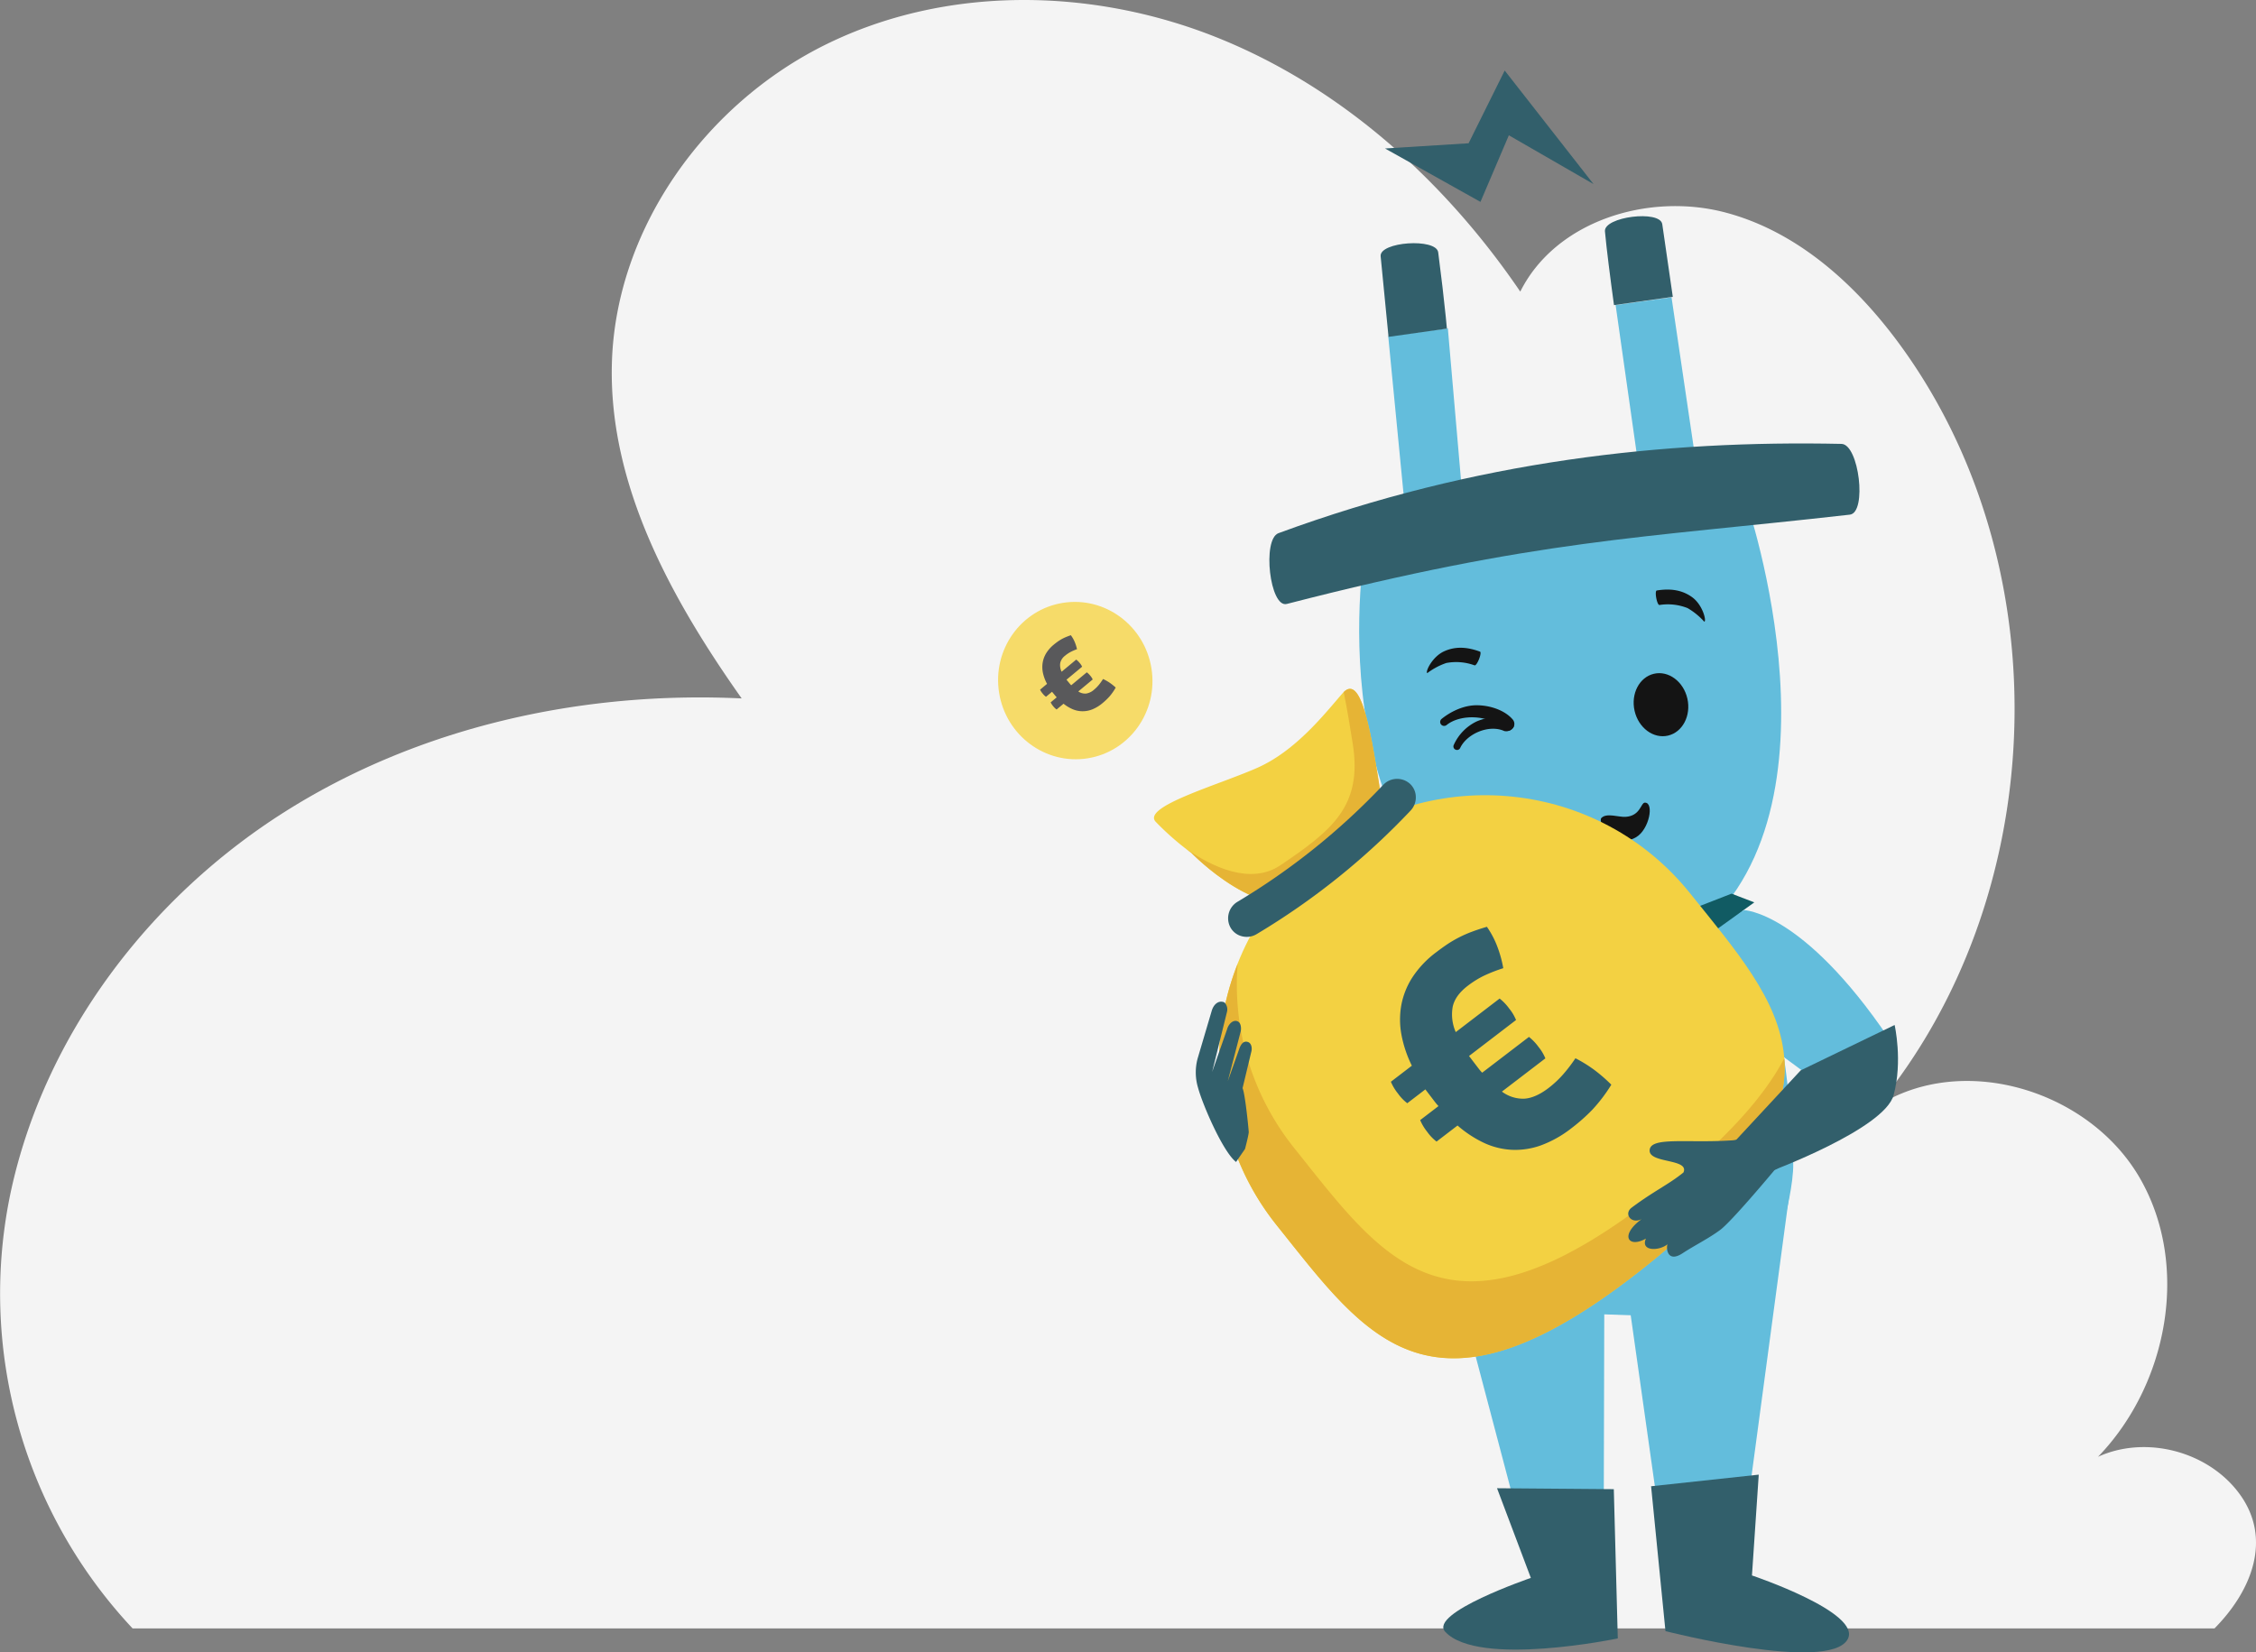 <?xml version="1.0" encoding="UTF-8"?> <svg xmlns="http://www.w3.org/2000/svg" xmlns:xlink="http://www.w3.org/1999/xlink" width="720.757" height="528" viewBox="0 0 720.757 528"><rect x="0" y="0" width="720.757" height="528" fill="#808080" stroke="none"/><defs><clipPath id="clip-path"><path id="Pfad_5703" data-name="Pfad 5703" d="M487.26,169.285l7.6,45.888L633.852,195.6,618.744,153.56Z" transform="translate(-487.26 -153.56)" fill="none"></path></clipPath><clipPath id="clip-path-2"><path id="Pfad_5708" data-name="Pfad 5708" d="M539.218,884.231a14.656,14.656,0,0,1-6.667-.2c-.52-3.275-2.474-6.273-4.606-8.721a58.108,58.108,0,0,0-4.164-4.2c-1.4-1.292-2.762-2.2-4.716-1.79-1.744.365-2.316,2.436-2.29,3.944.029,1.741,1.06,3.5,1.938,4.949a21.406,21.406,0,0,0,7.242,7.016,19.957,19.957,0,0,0,3.162,1.56,8.949,8.949,0,0,1-.756,3.033c-1.347,3.011-4.273,3.573-7.226,2.865-.488-.116-.969-.262-1.486-.426q-.488-.94-1-1.848a41.35,41.35,0,0,0-6.018-8.02c-1.909-2.016-4.306-4.29-7.294-3.4a1.76,1.76,0,0,0-1.111,2.167c1.412,6.509,6.864,11.138,12.811,13.664a41.17,41.17,0,0,1,1.938,4.929c.6,1.848,1.292,4.971-.468,6.431-1.615,1.363-4.706.846-6.612.533a18.648,18.648,0,0,1-4.047-1.176q-.514-1-1.085-1.983a39.146,39.146,0,0,0-5.381-7.055c-1.7-1.8-4.2-4.173-6.883-2.956a1.751,1.751,0,0,0-1.111,2.167,24.669,24.669,0,0,0,11.425,12.123c.174.09.352.171.53.255a36.743,36.743,0,0,1,3.618,12.872c.187,2,3.23,1.851,3.1-.165a38.709,38.709,0,0,0-2.4-11.17,23.732,23.732,0,0,0,3.23.578c2.978.323,6.137.207,8.376-2.035,2.09-2.1,1.844-5.553,1.292-8.192a23.288,23.288,0,0,0-1.121-3.76,9.007,9.007,0,0,0,7.617-1.715,10.536,10.536,0,0,0,3.469-6.7,21.742,21.742,0,0,0,7.371.229,1.941,1.941,0,1,0-.7-3.805m-30.948-1.292a21.534,21.534,0,0,1,2.72,2.823,33.264,33.264,0,0,1,2.849,3.592,15.729,15.729,0,0,1-5.569-6.415m15.359-4.2a16.473,16.473,0,0,1-2.461-3.521,8.547,8.547,0,0,1-.727-1.78,3.914,3.914,0,0,1-.068-.426,2.912,2.912,0,0,1,.352.229,29.707,29.707,0,0,1,7.048,7.966,10.43,10.43,0,0,1,.572,1.16,19.7,19.7,0,0,1-4.716-3.627" transform="translate(-493.273 -869.225)" fill="none"></path></clipPath><clipPath id="clip-path-3"><path id="Pfad_5710" data-name="Pfad 5710" d="M441.49,1116.7s45.265,32.212,64.474,23.39c18.735-8.6,26.226-7.129,24.326-8.631-6.2-4.9-12.449-3.925-18.318-4.845-5.33-.843-19.039-.126-20.673-.2-22.43-.969-46.263-22.356-46.263-22.356Z" transform="translate(-441.49 -1104.06)" fill="#325f6b"></path></clipPath></defs><g id="Gruppe_669" data-name="Gruppe 669" transform="translate(-407.089 -643.125)"><path id="Pfad_5688" data-name="Pfad 5688" d="M707.491,703.755H42.367A156.434,156.434,0,0,1,3.494,564.017C14.324,514.138,47.6,470.361,90.689,443s95.28-38.865,146.263-36.421c-22.511-31.882-42.6-68.262-41.459-107.273,1.252-42.844,29.8-82.625,68.221-101.617s85.009-18.277,124.826-2.409,73.054,45.871,97.165,81.308c11.289-22.611,40.87-31.714,65.324-25.336s44.015,25.006,58.437,45.76c49,70.519,44.861,173.443-9.649,239.8,27.267-17.309,67.456-5.082,83.711,22.827s9.2,66.047-13.245,89.273c15.56-7.111,35.827-1.586,45.625,12.436s3.611,30.243-8.416,42.41" transform="translate(407.089 459.721)" fill="#f4f4f4" fill-rule="evenodd"></path><g id="HOLDING_MONEY" data-name="HOLDING MONEY" transform="translate(722.333 665.663)"><ellipse id="Ellipse_29" data-name="Ellipse 29" cx="24.646" cy="25.15" rx="24.646" ry="25.15" transform="translate(0 173.973) rotate(-9.04)" fill="#f6db69"></ellipse><path id="Pfad_5689" data-name="Pfad 5689" d="M248.985,652.255a4.821,4.821,0,0,1-1.066-1.021,5.367,5.367,0,0,1-.83-1.257l1.938-1.615a5.232,5.232,0,0,1-.407-.439l-.4-.488-.7-.843-1.919,1.6a4.888,4.888,0,0,1-1.066-1.021,5.294,5.294,0,0,1-.827-1.253l2.226-1.854a12.966,12.966,0,0,1-1.269-3.295,9.011,9.011,0,0,1-.161-3.266,8.431,8.431,0,0,1,1.089-3.117,10.91,10.91,0,0,1,2.51-2.865c.407-.339.808-.646,1.2-.93a14.253,14.253,0,0,1,1.231-.785,13.811,13.811,0,0,1,1.386-.675c.494-.207,1.03-.41,1.615-.607a10.1,10.1,0,0,1,1.292,2.293,12.7,12.7,0,0,1,.675,2.167,16.579,16.579,0,0,0-2.155.946,10.308,10.308,0,0,0-1.654,1.137,4.041,4.041,0,0,0-1.55,2.352,4.816,4.816,0,0,0,.443,2.771l4.658-3.876a5.437,5.437,0,0,1,1.085,1.04,4.943,4.943,0,0,1,.808,1.234l-4.991,4.151.7.846.413.5a4.658,4.658,0,0,0,.4.423l4.965-4.128a5.493,5.493,0,0,1,1.089,1.043,4.941,4.941,0,0,1,.808,1.234l-4.606,3.831a3.876,3.876,0,0,0,2.49.678,4.954,4.954,0,0,0,2.584-1.273,10.986,10.986,0,0,0,1.541-1.56,17.015,17.015,0,0,0,1.292-1.822,15.449,15.449,0,0,1,2.167,1.227,17.842,17.842,0,0,1,1.883,1.508,17.323,17.323,0,0,1-1.977,2.833,20.069,20.069,0,0,1-2.19,2.1,12.106,12.106,0,0,1-3.308,2.035,8.285,8.285,0,0,1-3.2.6,8.189,8.189,0,0,1-3.085-.646,12.442,12.442,0,0,1-2.907-1.757Z" transform="translate(-226.661 -448.082)" fill="#59595b"></path><path id="Pfad_5690" data-name="Pfad 5690" d="M822.99,1195.034l53.153-34.124L860.98,1273.924,834,1272.978Z" transform="translate(-618.83 -808.501)" fill="#63bddc"></path><path id="Pfad_5691" data-name="Pfad 5691" d="M640.52,1209.56l25.254,95.678,26.646-.081.21-80.347S658.225,1201.562,640.52,1209.56Z" transform="translate(-495.301 -840.303)" fill="#63bddc"></path><path id="Pfad_5692" data-name="Pfad 5692" d="M653.8,1152.656l1.938,8.376L698.3,1198.14l17.4.61,36.5-38.1.184-5.281S674.124,1144.306,653.8,1152.656Z" transform="translate(-504.292 -800.803)" fill="#63bddc"></path><path id="Pfad_5693" data-name="Pfad 5693" d="M724.105,859l-70.3,5.446s-22.908,42.315-19.113,83.523c0,0,93.879,2.284,113.886,2.985C748.577,950.953,747.9,889.089,724.105,859Z" transform="translate(-491.068 -604.113)" fill="#63bddc"></path><path id="Pfad_5694" data-name="Pfad 5694" d="M659.689,1472.36l37.309.3,1.273,47.694s-44.534,9.306-55.123-2.116c-5.527-5.96,27.347-17.223,27.347-17.223Z" transform="translate(-496.656 -1019.347)" fill="#325f6b"></path><path id="Pfad_5695" data-name="Pfad 5695" d="M848.05,1462.638l34.392-3.708-2.167,32.211s35.432,11.89,30.548,20.441c-6.079,10.659-58.182-2.655-58.182-2.655Z" transform="translate(-635.795 -1010.255)" fill="#325f6b"></path><path id="Pfad_5696" data-name="Pfad 5696" d="M613.64,400.342l-18.383,1.263-7.207-74.168L607.1,324.95Z" transform="translate(-459.78 -242.571)" fill="#63bddc"></path><path id="Pfad_5697" data-name="Pfad 5697" d="M841.98,369.825l-18.315,2.293L812.95,296.691l17.863-2.481Z" transform="translate(-612.033 -221.76)" fill="#63bddc"></path><path id="Pfad_5698" data-name="Pfad 5698" d="M561.352,508.685s-17.643,99.241,50.927,131.491c19.094,8.977,31.756,9.842,51.063-3.708,55.036-38.63,19.533-141.4,19.533-141.4Z" transform="translate(-440.327 -357.739)" fill="#63bddc"></path><path id="Pfad_5699" data-name="Pfad 5699" d="M655.957,461.583c-67.275,7.617-99.812,7.882-179.879,28.532-5.427,1.4-7.93-20.673-2.668-22.611,63.292-23.3,123.674-29.734,179.882-28.532C658.884,439.085,661.52,460.953,655.957,461.583Z" transform="translate(-380.207 -319.668)" fill="#325f6b"></path><path id="Pfad_5700" data-name="Pfad 5700" d="M634.812,1107.1s-1.108,18.3,1.777,29.072c3.673,13.7,53.547,27.134,53.547,27.134l18.787.546,37.964-32.848s2.927-12.275,1.838-17.188C742.564,1085.945,634.812,1107.1,634.812,1107.1Z" transform="translate(-491.295 -766.869)" fill="#63bddc"></path><g id="Gruppe_589" data-name="Gruppe 589" transform="translate(95.713 27.017)" clip-path="url(#clip-path)"><path id="Pfad_5701" data-name="Pfad 5701" d="M603.114,288.836l-13.063,54.826s-7.068-74.362-9.51-98.759c-.469-4.664,17.766-5.914,18.386-1.266C603.091,275.492,603.114,288.836,603.114,288.836Z" transform="translate(-550.404 -212.562)" fill="#325f6b"></path><path id="Pfad_5702" data-name="Pfad 5702" d="M834.7,314.616l-18.312,2.293S804.439,241.1,802.4,218.857c-.426-4.677,17.62-6.938,18.312-2.3C823.866,237.737,834.7,314.616,834.7,314.616Z" transform="translate(-700.602 -194.485)" fill="#325f6b"></path></g><path id="Pfad_5704" data-name="Pfad 5704" d="M584.89,94.828l30.493,17.065,9.07-21.28,27.056,15.6L623.126,69.92,611.591,93.164Z" transform="translate(-457.641 -69.92)" fill="#325f6b"></path><path id="Pfad_5705" data-name="Pfad 5705" d="M634.572,885.075l48.217,15.379L724.61,884.18l7.268,2.791-47.8,34.311-56.334-33.4Z" transform="translate(-486.649 -621.16)" fill="#115b63"></path><path id="Pfad_5706" data-name="Pfad 5706" d="M773.244,1082.544l21.8-16.719-14.772-10.8,19.707-14.733-36.747,11.051,15.708,12.892Z" transform="translate(-578.374 -726.843)" fill="#115b63"></path><path id="Pfad_5707" data-name="Pfad 5707" d="M912.9,900.45s18.767.255,46.385,41.023l-24.023,13-19.01-14.035-16.128-29.76Z" transform="translate(-671.046 -632.174)" fill="#63bddc" fill-rule="evenodd"></path><g id="Gruppe_590" data-name="Gruppe 590" transform="translate(97.655 258.19)" clip-path="url(#clip-path-2)"><rect id="Rechteck_434" data-name="Rechteck 434" width="57.927" height="61.548" transform="translate(-6.278 -2.528) rotate(-3.5)" fill="#fff"></rect></g><path id="Pfad_5709" data-name="Pfad 5709" d="M441.49,1116.7s45.265,32.212,64.474,23.39c18.735-8.6,26.226-7.129,24.326-8.631-6.2-4.9-12.449-3.925-18.318-4.845-5.33-.843-19.039-.126-20.673-.2-22.43-.969-46.263-22.356-46.263-22.356Z" transform="translate(-360.561 -770.015)" fill="#325f6b" fill-rule="evenodd"></path><g id="Gruppe_591" data-name="Gruppe 591" transform="translate(80.929 334.046)" clip-path="url(#clip-path-3)"><rect id="Rechteck_435" data-name="Rechteck 435" width="100.601" height="59.933" transform="translate(-6.448 -5.328) rotate(-3.5)" fill="#325f6b"></rect></g><path id="Pfad_5711" data-name="Pfad 5711" d="M868.2,593.638c.788-.145-.481-5.362-3.857-7.817s-7.2-2.813-11.306-2.161c-.811.126.061,4.79.869,4.638a17.1,17.1,0,0,1,8.97,1A22.115,22.115,0,0,1,868.2,593.638Z" transform="translate(-638.956 -417.519)" fill="#141414"></path><path id="Pfad_5712" data-name="Pfad 5712" d="M662.488,705.295a2.139,2.139,0,0,0,.216-2.826c-2.18-2.687-6.57-4.567-11.328-4.664-4.49-.094-8.754,2.148-11.477,4.354a1.264,1.264,0,1,0,1.592,1.964c4.574-3.715,14.213-3.23,17.976,1.412A2.273,2.273,0,0,0,662.488,705.295Z" transform="translate(-494.564 -494.984)" fill="#141414"></path><path id="Pfad_5713" data-name="Pfad 5713" d="M671.741,712.806a1.859,1.859,0,0,0-.969-2.261c-2.82-1.292-7.058-1.16-10.863.488a15.245,15.245,0,0,0-7.287,7.539,1.1,1.1,0,0,0,.581,1.447,1.111,1.111,0,0,0,1.479-.5c2.1-4.542,9.232-7.672,14.109-5.433A2.768,2.768,0,0,0,671.741,712.806Z" transform="translate(-503.433 -503.022)" fill="#141414"></path><path id="Pfad_5714" data-name="Pfad 5714" d="M626.424,649.024c-.743-.294,1.505-5.168,5.294-6.925s7.6-1.379,11.522.058c.769.278-.969,4.687-1.744,4.383a17.066,17.066,0,0,0-9-.746A21.538,21.538,0,0,0,626.424,649.024Z" transform="translate(-485.663 -456.48)" fill="#141414"></path><path id="Pfad_5715" data-name="Pfad 5715" d="M798.469,799.04c1.683-1.719,5.456-.2,7.753-.352,4.777-.323,4.813-4.522,6.137-4.538,3.02-.048,1.421,8.576-2.8,11.044C802.443,809.357,797.119,800.423,798.469,799.04Z" transform="translate(-602.088 -560.211)" fill="#141414"></path><path id="Pfad_5716" data-name="Pfad 5716" d="M452.583,805.544c36.478-29.275,89.592-23.632,118.631,12.6s55.578,63.208-13.479,118.622-89.6,23.629-118.631-12.6-23.005-89.35,13.48-118.625" transform="translate(-346.507 -555.238)" fill="#f3d142"></path><path id="Pfad_5717" data-name="Pfad 5717" d="M563.458,1025.13c-69.048,55.407-89.6,23.629-118.631-12.6a83.488,83.488,0,0,1-18.089-58.883,84,84,0,0,0,12.436,83.484c29.036,36.236,49.574,68.024,118.631,12.6,34.172-27.418,44.922-47.865,43.565-65.918-6.305,12.042-18.212,25.518-37.9,41.32" transform="translate(-346.565 -668.19)" fill="#e6b435"></path><path id="Pfad_5718" data-name="Pfad 5718" d="M406.819,747.547c15.347-10.337,24.339-17.562,21.439-35.939s-5.979-35.125-11.629-28.629-14.859,18.334-27.214,23.81-36.879,12.352-32.5,17.223a87.949,87.949,0,0,0,11.477,10.014s23.07,23.871,38.42,13.525" transform="translate(-302.956 -483.984)" fill="#f3d142"></path><path id="Pfad_5719" data-name="Pfad 5719" d="M438.513,682.631c1.034,4.962,1.983,10.685,2.907,16.581,3.13,19.8-6.564,27.582-23.105,38.736-9.39,6.328-21.455.779-30.134-5.207,1.059.814,1.728,1.311,1.728,1.311s23.07,23.871,38.42,13.525,24.339-17.562,21.439-35.939c-2.83-17.96-5.837-34.379-11.254-29.007" transform="translate(-324.472 -484.014)" fill="#e6b435"></path><path id="Pfad_5720" data-name="Pfad 5720" d="M487.748,772.158a6.118,6.118,0,0,0-8.489.375,217.5,217.5,0,0,1-46.6,37.393,6.137,6.137,0,0,0-2.2,8.208,5.788,5.788,0,0,0,3.615,2.778,6.118,6.118,0,0,0,4.732-.672,229.556,229.556,0,0,0,49.17-39.457,6.1,6.1,0,0,0,1.689-4.48,5.814,5.814,0,0,0-1.915-4.144" transform="translate(-352.579 -544.285)" fill="#325f6b"></path><path id="Pfad_5721" data-name="Pfad 5721" d="M605.284,985.612a14.58,14.58,0,0,1-2.978-3.1,16.109,16.109,0,0,1-2.261-3.763l5.853-4.48a15.792,15.792,0,0,1-1.134-1.328l-1.121-1.467-1.938-2.542-5.779,4.422a14.349,14.349,0,0,1-2.975-3.1,15.81,15.81,0,0,1-2.261-3.763l6.7-5.133a38.029,38.029,0,0,1-3.3-9.752,26.416,26.416,0,0,1-.081-9.529,24.627,24.627,0,0,1,3.553-8.944,31.736,31.736,0,0,1,7.646-8.05q1.851-1.415,3.592-2.584a38.372,38.372,0,0,1,7.791-3.947q2.18-.814,4.774-1.576a28.978,28.978,0,0,1,3.518,6.838,37.426,37.426,0,0,1,1.712,6.389,49.425,49.425,0,0,0-6.409,2.523,30.418,30.418,0,0,0-4.949,3.114q-4,3.062-4.794,6.664a14.032,14.032,0,0,0,.969,8.124L625.43,939.9a15.92,15.92,0,0,1,3.036,3.175,14.275,14.275,0,0,1,2.209,3.686l-15.02,11.5,1.938,2.542,1.15,1.505a13.959,13.959,0,0,0,1.108,1.292L634.8,952.163a15.975,15.975,0,0,1,3.033,3.172,14.42,14.42,0,0,1,2.209,3.686l-13.88,10.618a11.254,11.254,0,0,0,7.168,2.261q3.553-.229,7.72-3.4a32.566,32.566,0,0,0,4.655-4.351,48.563,48.563,0,0,0,3.944-5.168,43.359,43.359,0,0,1,6.167,3.831,50.822,50.822,0,0,1,5.3,4.619,50.779,50.779,0,0,1-6.082,8.014,58.789,58.789,0,0,1-6.628,5.869,35.952,35.952,0,0,1-9.868,5.536,24.258,24.258,0,0,1-9.387,1.379,23.9,23.9,0,0,1-8.9-2.29,36.559,36.559,0,0,1-8.266-5.466l-6.7,5.13Z" transform="translate(-461.567 -643.365)" fill="#325f6b"></path><path id="Pfad_5722" data-name="Pfad 5722" d="M402.807,994.027c.572-2.058,2.177-3.589,4.083-2.749a3.2,3.2,0,0,1,.8,3.078l-4.732,19.148h0l4.761-13.615c.572-2.054,2.358-3.375,3.715-2.358.746.562.869,2.135.646,3.027l-4.128,15.905,3.553-10.014c.727-2.261,1.709-2.93,2.907-2.513s1.324,2.074,1.092,2.969l-2.823,11.758c.892,2.167,2,13.89,1.977,14.106-.136,1.363-1.2,5.343-1.2,5.343l-2.859,4.151c-4.18-3.23-10.634-18.205-12.12-23.638a17.009,17.009,0,0,1-.158-9.419Z" transform="translate(-330.943 -693.504)" fill="#325f6b" fill-rule="evenodd"></path><path id="Pfad_5723" data-name="Pfad 5723" d="M847.961,674.153c1.247,5.456-1.515,10.76-6.17,11.852s-9.442-2.449-10.689-7.9,1.515-10.763,6.17-11.855S846.714,668.7,847.961,674.153Z" transform="translate(-624.12 -473.488)" fill="#141414"></path><path id="Pfad_5724" data-name="Pfad 5724" d="M929.59,1051.729l21.452-23.112,30.015-14.5s2.626,11.516-.323,22.411S940.9,1061.08,940.9,1061.08Z" transform="translate(-690.997 -709.127)" fill="#325f6b" fill-rule="evenodd"></path><path id="Pfad_5725" data-name="Pfad 5725" d="M861.629,1124.825a10.307,10.307,0,0,1-3.627.74c-13.567.833-24.833-1.111-25.667,2.762-1.014,4.739,12.817,2.839,10.753,7.468-4.7,3.828-9.448,5.918-16.545,11.231-2.584,1.938-.194,5.356,3.165,3.686-7.161,5.268-4.118,9.367,1.4,6.2-1.819,4.1,4.167,4.041,6.9,1.809-.491,1-.2,6.173,4.81,2.878,3.9-2.558,8.314-4.693,12.042-7.475s17.1-18.819,17.317-19.087C889.115,1125.622,863.238,1122.89,861.629,1124.825Z" transform="translate(-620.497 -783.676)" fill="#325f6b"></path></g></g></svg> 